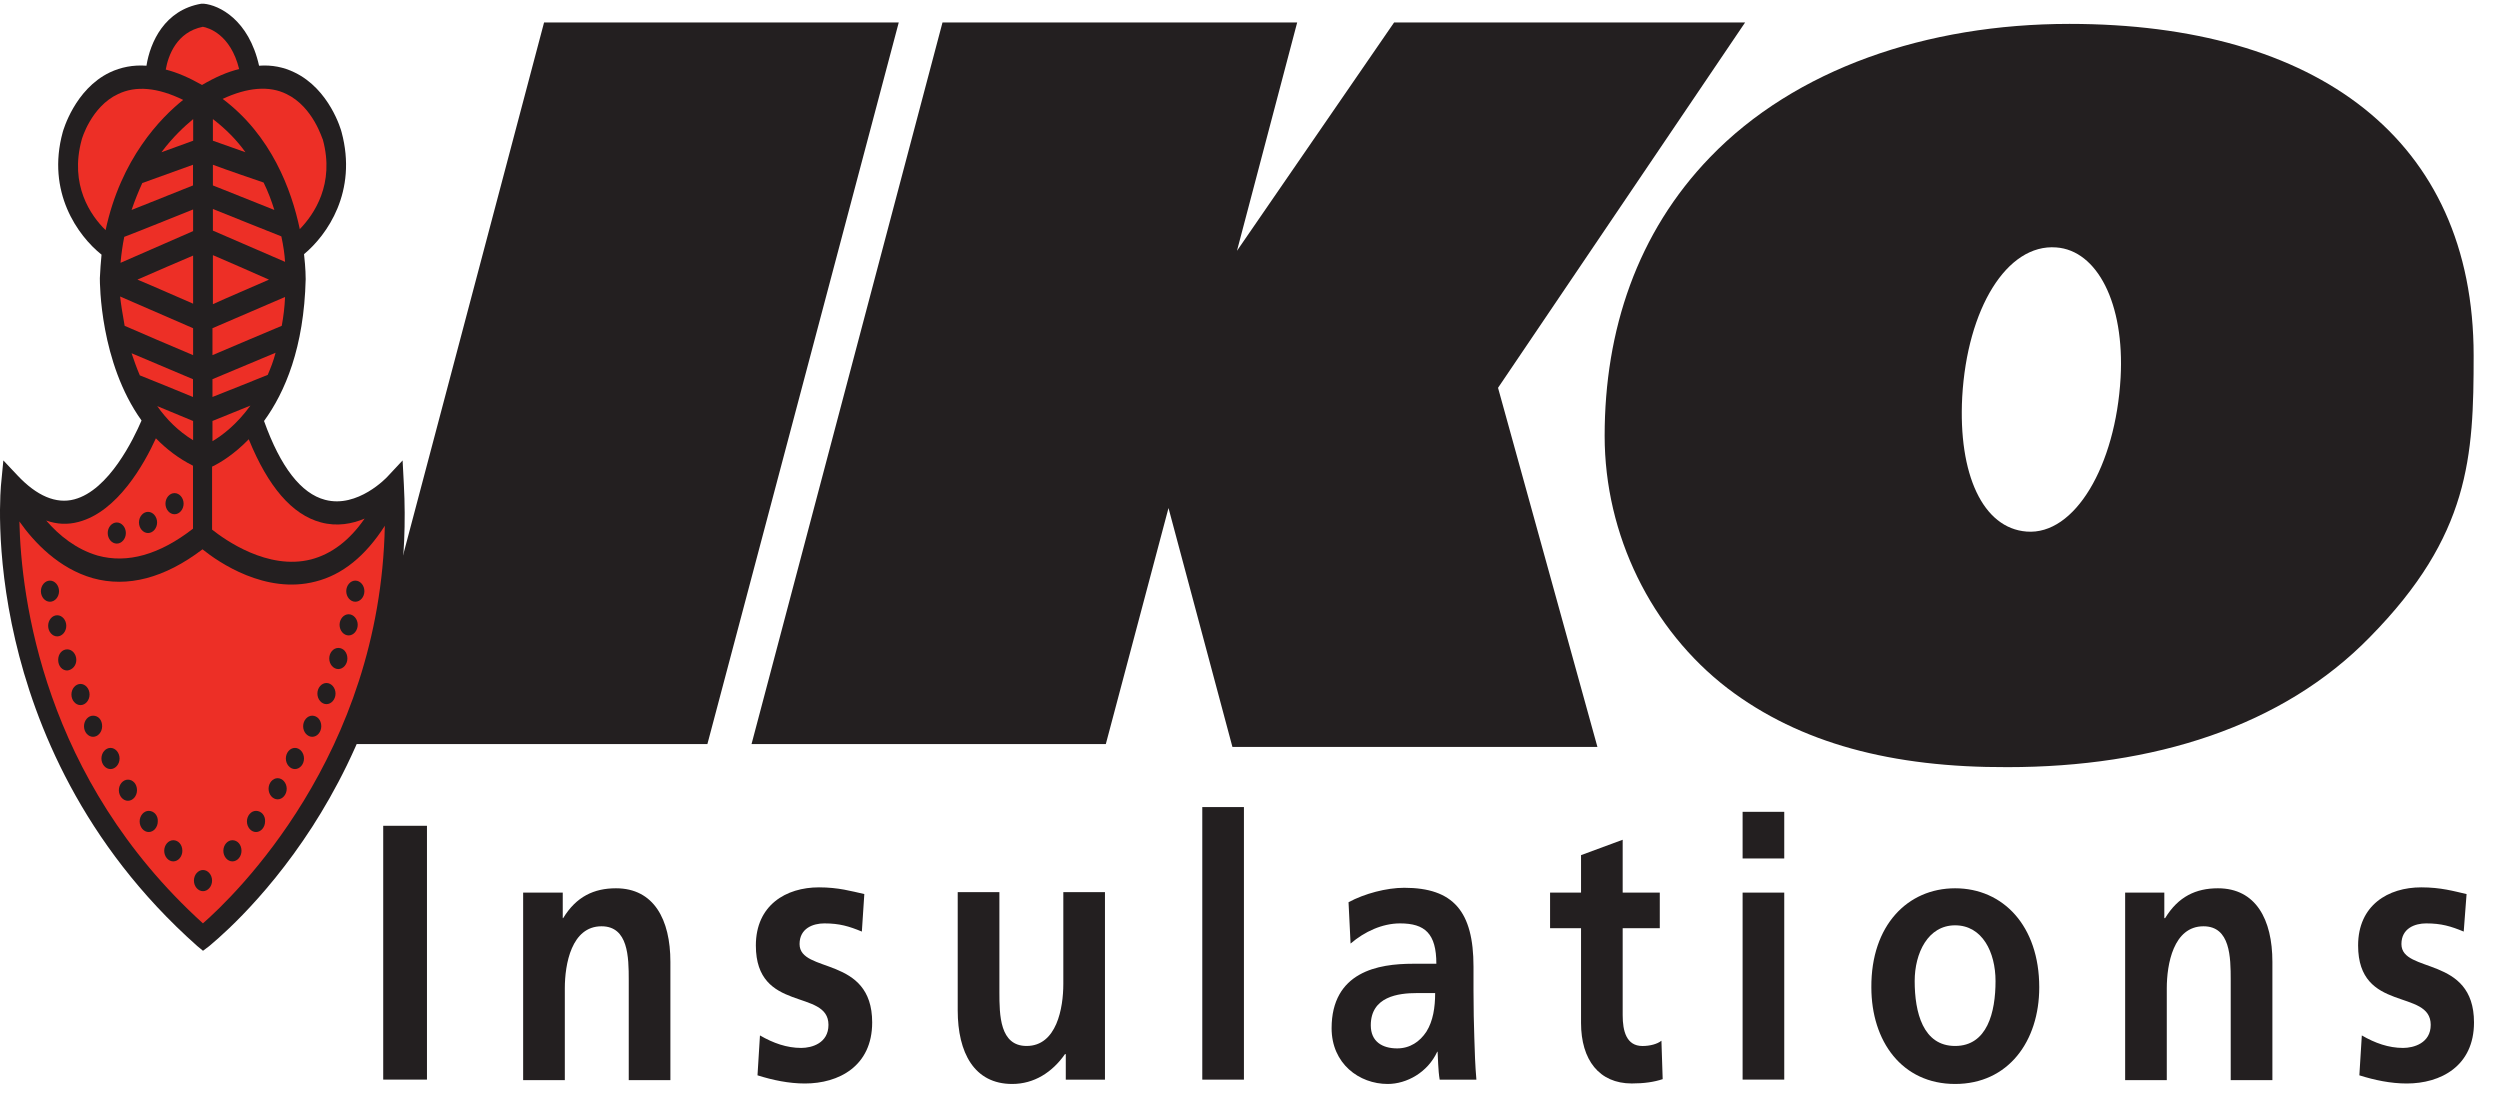 <svg width="70" height="31" viewBox="0 0 70 31" fill="none" xmlns="http://www.w3.org/2000/svg">
<path d="M11.308 13.565L11.273 12.892L10.846 13.349C10.834 13.363 10.014 14.238 9.102 13.995C8.432 13.82 7.855 13.08 7.393 11.788C7.982 10.98 8.513 9.728 8.559 7.817C8.559 7.776 8.559 7.521 8.513 7.117C9.16 6.578 10.014 5.367 9.564 3.698C9.552 3.644 9.229 2.5 8.247 2.028C7.947 1.88 7.612 1.813 7.254 1.84C6.965 0.548 6.134 0.144 5.707 0.104H5.672H5.637C4.61 0.279 4.205 1.18 4.101 1.84C3.732 1.813 3.385 1.88 3.074 2.028C2.092 2.5 1.769 3.657 1.757 3.698C1.295 5.38 2.184 6.605 2.843 7.13C2.82 7.346 2.808 7.561 2.796 7.79C2.796 7.925 2.796 10.146 3.963 11.774C3.743 12.286 3.051 13.726 2.08 13.982C1.572 14.117 1.03 13.888 0.487 13.309L0.094 12.892L0.036 13.497C0.025 13.578 -0.16 15.409 0.429 17.926C0.972 20.255 2.288 23.62 5.522 26.488L5.684 26.622L5.845 26.501C5.903 26.447 7.346 25.316 8.744 23.149C10.026 21.157 11.539 17.872 11.308 13.565Z" fill="#231F20"/>
<path d="M8.986 14.627C9.437 14.749 9.864 14.668 10.21 14.52C9.783 15.139 9.275 15.516 8.709 15.664C7.497 15.973 6.295 15.112 5.938 14.829V13.066C6.168 12.958 6.561 12.716 6.965 12.299C7.508 13.631 8.178 14.412 8.986 14.627Z" fill="#ED2F26"/>
<path d="M5.961 7.144C6.342 7.305 7.012 7.601 7.531 7.83C7.012 8.059 6.342 8.342 5.961 8.517V7.144Z" fill="#ED2F26"/>
<path d="M5.407 8.503C5.026 8.341 4.367 8.045 3.848 7.829C4.367 7.601 5.026 7.318 5.407 7.156V8.503Z" fill="#ED2F26"/>
<path d="M5.949 11.787L7.012 11.356C6.631 11.882 6.226 12.191 5.949 12.353V11.787Z" fill="#ED2F26"/>
<path d="M7.497 10.496C7.208 10.617 6.388 10.94 5.949 11.115V10.617L7.716 9.877C7.658 10.106 7.577 10.308 7.497 10.496Z" fill="#ED2F26"/>
<path d="M7.889 9.123C7.497 9.285 6.457 9.729 5.949 9.944V9.19L7.982 8.315C7.97 8.598 7.936 8.867 7.889 9.123Z" fill="#ED2F26"/>
<path d="M5.961 6.457V5.852C6.469 6.053 7.497 6.471 7.878 6.619C7.936 6.888 7.97 7.13 7.982 7.332L5.961 6.457Z" fill="#ED2F26"/>
<path d="M5.961 5.192V4.613C6.354 4.761 7.07 5.004 7.381 5.111C7.508 5.367 7.601 5.623 7.682 5.879L5.961 5.192Z" fill="#ED2F26"/>
<path d="M5.961 3.94V3.334C6.33 3.617 6.631 3.926 6.873 4.263L5.961 3.94Z" fill="#ED2F26"/>
<path d="M5.409 3.94L4.52 4.263C4.843 3.832 5.166 3.536 5.409 3.334V3.94Z" fill="#ED2F26"/>
<path d="M3.984 5.125C4.249 5.031 4.989 4.761 5.404 4.613V5.192L3.684 5.879C3.776 5.609 3.88 5.354 3.984 5.125Z" fill="#ED2F26"/>
<path d="M3.479 6.632C3.872 6.484 4.899 6.067 5.407 5.865V6.471L3.375 7.359C3.398 7.104 3.433 6.861 3.479 6.632Z" fill="#ED2F26"/>
<path d="M5.407 9.19V9.944C4.899 9.729 3.883 9.298 3.49 9.123C3.433 8.8 3.386 8.517 3.363 8.302L5.407 9.19Z" fill="#ED2F26"/>
<path d="M5.404 10.618V11.116C4.989 10.941 4.215 10.631 3.915 10.51C3.822 10.294 3.753 10.093 3.684 9.891L5.404 10.618Z" fill="#ED2F26"/>
<path d="M5.407 11.788V12.327C4.991 12.071 4.668 11.748 4.402 11.371L5.407 11.788Z" fill="#ED2F26"/>
<path d="M8.024 2.634C8.775 2.997 9.029 3.913 9.041 3.913C9.376 5.151 8.798 5.999 8.394 6.416C8.163 5.313 7.597 3.792 6.234 2.769C6.927 2.446 7.539 2.392 8.024 2.634Z" fill="#ED2F26"/>
<path d="M5.68 0.75C5.83 0.777 6.454 0.952 6.696 1.934C6.361 2.015 6.026 2.163 5.657 2.379C5.299 2.177 4.964 2.029 4.641 1.948C4.71 1.558 4.941 0.898 5.68 0.75Z" fill="#ED2F26"/>
<path d="M2.287 3.914C2.287 3.9 2.553 2.985 3.303 2.635C3.8 2.393 4.412 2.447 5.128 2.797C4.504 3.295 3.384 4.439 2.957 6.444C2.541 6.041 1.941 5.179 2.287 3.914Z" fill="#ED2F26"/>
<path d="M2.194 14.615C3.291 14.332 4.041 12.986 4.365 12.273C4.654 12.569 5 12.838 5.404 13.04V14.803C4.469 15.53 3.568 15.786 2.737 15.557C2.136 15.382 1.651 14.992 1.293 14.574C1.593 14.682 1.893 14.695 2.194 14.615Z" fill="#ED2F26"/>
<path d="M5.682 25.854C1.213 21.802 0.589 16.727 0.543 14.601C0.959 15.193 1.652 15.92 2.599 16.189C3.569 16.458 4.608 16.189 5.67 15.381C6.121 15.745 7.437 16.647 8.835 16.283C9.585 16.095 10.232 15.57 10.775 14.722C10.648 21.156 6.56 25.087 5.682 25.854Z" fill="#ED2F26"/>
<path d="M3.27 15.221C3.408 15.221 3.524 15.087 3.524 14.925C3.524 14.764 3.408 14.629 3.27 14.629C3.131 14.629 3.016 14.764 3.016 14.925C3.016 15.087 3.131 15.221 3.27 15.221Z" fill="#231F20"/>
<path d="M4.145 14.925C4.283 14.925 4.399 14.79 4.399 14.628C4.399 14.467 4.283 14.332 4.145 14.332C4.006 14.332 3.891 14.467 3.891 14.628C3.891 14.79 4.006 14.925 4.145 14.925Z" fill="#231F20"/>
<path d="M4.887 14.399C5.025 14.399 5.141 14.264 5.141 14.103C5.141 13.941 5.025 13.807 4.887 13.807C4.748 13.807 4.633 13.941 4.633 14.103C4.633 14.264 4.748 14.399 4.887 14.399Z" fill="#231F20"/>
<path d="M1.653 16.553C1.653 16.392 1.537 16.257 1.399 16.257C1.26 16.257 1.145 16.392 1.145 16.553C1.145 16.715 1.26 16.849 1.399 16.849C1.537 16.849 1.653 16.715 1.653 16.553Z" fill="#231F20"/>
<path d="M9.949 16.257C9.811 16.257 9.695 16.392 9.695 16.553C9.695 16.715 9.811 16.849 9.949 16.849C10.088 16.849 10.203 16.715 10.203 16.553C10.203 16.392 10.088 16.257 9.949 16.257Z" fill="#231F20"/>
<path d="M1.856 17.523C1.856 17.361 1.74 17.227 1.602 17.227C1.463 17.227 1.348 17.361 1.348 17.523C1.348 17.684 1.463 17.819 1.602 17.819C1.74 17.819 1.856 17.684 1.856 17.523Z" fill="#231F20"/>
<path d="M9.762 17.199C9.623 17.199 9.508 17.334 9.508 17.495C9.508 17.657 9.623 17.792 9.762 17.792C9.9 17.792 10.016 17.657 10.016 17.495C10.016 17.334 9.9 17.199 9.762 17.199Z" fill="#231F20"/>
<path d="M2.137 18.478C2.137 18.316 2.022 18.182 1.883 18.182C1.744 18.182 1.629 18.303 1.629 18.478C1.629 18.653 1.744 18.774 1.883 18.774C2.022 18.76 2.137 18.639 2.137 18.478Z" fill="#231F20"/>
<path d="M9.473 18.142C9.334 18.142 9.219 18.276 9.219 18.438C9.219 18.599 9.334 18.734 9.473 18.734C9.611 18.734 9.727 18.599 9.727 18.438C9.727 18.276 9.623 18.142 9.473 18.142Z" fill="#231F20"/>
<path d="M2.508 19.447C2.508 19.285 2.393 19.15 2.254 19.15C2.115 19.15 2 19.285 2 19.447C2 19.608 2.115 19.743 2.254 19.743C2.393 19.743 2.508 19.608 2.508 19.447Z" fill="#231F20"/>
<path d="M9.141 19.124C9.002 19.124 8.887 19.259 8.887 19.42C8.887 19.581 9.002 19.716 9.141 19.716C9.279 19.716 9.395 19.581 9.395 19.42C9.395 19.259 9.279 19.124 9.141 19.124Z" fill="#231F20"/>
<path d="M2.606 20.039C2.467 20.039 2.352 20.174 2.352 20.335C2.352 20.497 2.467 20.631 2.606 20.631C2.744 20.631 2.86 20.497 2.86 20.335C2.86 20.16 2.756 20.039 2.606 20.039Z" fill="#231F20"/>
<path d="M8.742 20.039C8.604 20.039 8.488 20.174 8.488 20.335C8.488 20.497 8.604 20.631 8.742 20.631C8.881 20.631 8.996 20.497 8.996 20.335C8.996 20.16 8.881 20.039 8.742 20.039Z" fill="#231F20"/>
<path d="M3.094 20.941C2.955 20.941 2.84 21.076 2.84 21.238C2.84 21.399 2.955 21.534 3.094 21.534C3.232 21.534 3.348 21.399 3.348 21.238C3.348 21.076 3.232 20.941 3.094 20.941Z" fill="#231F20"/>
<path d="M8.258 20.941C8.119 20.941 8.004 21.076 8.004 21.238C8.004 21.399 8.119 21.534 8.258 21.534C8.397 21.534 8.512 21.399 8.512 21.238C8.512 21.076 8.397 20.941 8.258 20.941Z" fill="#231F20"/>
<path d="M3.582 21.83C3.444 21.83 3.328 21.965 3.328 22.126C3.328 22.288 3.444 22.422 3.582 22.422C3.721 22.422 3.836 22.288 3.836 22.126C3.836 21.951 3.721 21.83 3.582 21.83Z" fill="#231F20"/>
<path d="M7.774 21.789C7.635 21.789 7.52 21.924 7.52 22.085C7.52 22.247 7.635 22.382 7.774 22.382C7.912 22.382 8.028 22.247 8.028 22.085C8.028 21.924 7.912 21.789 7.774 21.789Z" fill="#231F20"/>
<path d="M4.164 22.704C4.026 22.704 3.91 22.839 3.91 23C3.91 23.162 4.026 23.297 4.164 23.297C4.303 23.297 4.418 23.162 4.418 23C4.43 22.839 4.314 22.704 4.164 22.704Z" fill="#231F20"/>
<path d="M7.168 22.704C7.03 22.704 6.914 22.839 6.914 23C6.914 23.162 7.03 23.297 7.168 23.297C7.307 23.297 7.422 23.162 7.422 23C7.434 22.839 7.318 22.704 7.168 22.704Z" fill="#231F20"/>
<path d="M4.852 23.526C4.713 23.526 4.598 23.661 4.598 23.823C4.598 23.984 4.713 24.119 4.852 24.119C4.99 24.119 5.106 23.984 5.106 23.823C5.106 23.648 4.99 23.526 4.852 23.526Z" fill="#231F20"/>
<path d="M6.508 23.526C6.369 23.526 6.254 23.661 6.254 23.823C6.254 23.984 6.369 24.119 6.508 24.119C6.647 24.119 6.762 23.984 6.762 23.823C6.762 23.648 6.647 23.526 6.508 23.526Z" fill="#231F20"/>
<path d="M5.684 24.36C5.545 24.36 5.43 24.495 5.43 24.657C5.43 24.818 5.545 24.953 5.684 24.953C5.822 24.953 5.938 24.818 5.938 24.657C5.938 24.495 5.822 24.36 5.684 24.36Z" fill="#231F20"/>
<path d="M48.371 19.272C46.235 17.63 44.93 14.978 44.93 12.205C44.93 9.244 45.842 6.511 47.886 4.398C50.265 1.934 53.937 0.669 57.945 0.669C64.85 0.669 69.262 3.886 69.262 9.957C69.262 12.784 69.158 14.992 66.363 17.832C63.915 20.349 60.289 21.48 56.212 21.48C52.99 21.493 50.404 20.82 48.371 19.272ZM54.942 11.115C54.827 13.282 55.52 14.79 56.744 14.884C58.095 14.992 59.238 13.04 59.377 10.576C59.492 8.49 58.718 7.009 57.575 6.928C56.189 6.821 55.081 8.651 54.942 11.115Z" fill="#231F20"/>
<path d="M15.234 0.629H25.165L19.807 20.834H9.887L15.234 0.629Z" fill="#231F20"/>
<path d="M48.863 0.629H39.035L34.635 7.023L36.321 0.629H26.39L21.043 20.834H30.963L32.718 14.225L34.508 20.915H44.728L41.945 10.859L48.863 0.629Z" fill="#231F20"/>
<path d="M11.955 23.122H10.73V30.229H11.955V23.122Z" fill="#231F20"/>
<path d="M14.648 24.993H15.757V25.707H15.769C16.138 25.101 16.635 24.872 17.247 24.872C18.309 24.872 18.771 25.747 18.771 26.932V30.243H17.605V27.443C17.605 26.797 17.593 25.936 16.843 25.936C16 25.936 15.815 26.999 15.815 27.672V30.243H14.648V24.993Z" fill="#231F20"/>
<path d="M24.132 26.084C23.774 25.936 23.508 25.855 23.081 25.855C22.769 25.855 22.388 25.99 22.388 26.434C22.388 27.269 24.421 26.744 24.421 28.628C24.421 29.853 23.485 30.338 22.538 30.338C22.088 30.338 21.637 30.244 21.21 30.109L21.279 28.992C21.649 29.207 22.03 29.342 22.434 29.342C22.735 29.342 23.197 29.207 23.197 28.696C23.197 27.672 21.164 28.372 21.164 26.474C21.164 25.344 22.007 24.846 22.931 24.846C23.474 24.846 23.843 24.953 24.201 25.034L24.132 26.084Z" fill="#231F20"/>
<path d="M30.951 30.23H29.842V29.516H29.819C29.461 30.028 28.953 30.351 28.341 30.351C27.278 30.351 26.816 29.476 26.816 28.291V24.98H27.983V27.779C27.983 28.426 27.994 29.287 28.745 29.287C29.588 29.287 29.773 28.224 29.773 27.551V24.98H30.939V30.23" fill="#231F20"/>
<path d="M34.83 22.598H33.664V30.23H34.83V22.598Z" fill="#231F20"/>
<path d="M37.759 25.262C38.209 25.02 38.821 24.858 39.318 24.858C40.692 24.858 41.258 25.518 41.258 27.066V27.739C41.258 28.264 41.269 28.668 41.281 29.058C41.292 29.449 41.304 29.826 41.339 30.23H40.311C40.265 29.96 40.265 29.61 40.253 29.449H40.242C39.976 30.028 39.387 30.351 38.856 30.351C38.059 30.351 37.285 29.785 37.285 28.789C37.285 28.009 37.608 27.551 38.059 27.295C38.509 27.039 39.075 26.985 39.572 26.985H40.218C40.218 26.137 39.895 25.855 39.202 25.855C38.706 25.855 38.209 26.083 37.816 26.42L37.759 25.262ZM39.121 29.355C39.479 29.355 39.757 29.166 39.941 28.884C40.126 28.587 40.184 28.21 40.184 27.806H39.676C39.156 27.806 38.382 27.901 38.382 28.709C38.382 29.166 38.706 29.355 39.121 29.355Z" fill="#231F20"/>
<path d="M44.269 25.989H43.402V24.993H44.269V23.944L45.435 23.513V24.993H46.474V25.989H45.435V28.426C45.435 28.87 45.539 29.288 45.989 29.288C46.197 29.288 46.405 29.234 46.52 29.14L46.555 30.216C46.312 30.297 46.035 30.337 45.689 30.337C44.777 30.337 44.269 29.678 44.269 28.641V25.989Z" fill="#231F20"/>
<path d="M48.793 22.731H49.959V24.037H48.793V22.731ZM48.793 24.993H49.959V30.229H48.793V24.993Z" fill="#231F20"/>
<path d="M54.743 24.872C56.083 24.872 57.099 25.922 57.099 27.645C57.099 29.153 56.233 30.351 54.743 30.351C53.253 30.351 52.398 29.153 52.398 27.645C52.387 25.909 53.415 24.872 54.743 24.872ZM54.743 29.287C55.644 29.287 55.875 28.345 55.875 27.47C55.875 26.662 55.505 25.909 54.743 25.909C53.981 25.909 53.611 26.689 53.611 27.47C53.611 28.345 53.842 29.287 54.743 29.287Z" fill="#231F20"/>
<path d="M59.492 24.993H60.601V25.707H60.624C60.993 25.101 61.49 24.872 62.102 24.872C63.165 24.872 63.627 25.747 63.627 26.932V30.243H62.46V27.443C62.46 26.797 62.449 25.936 61.698 25.936C60.855 25.936 60.67 26.999 60.67 27.672V30.243H59.504V24.993" fill="#231F20"/>
<path d="M68.984 26.084C68.626 25.936 68.36 25.855 67.933 25.855C67.621 25.855 67.24 25.99 67.24 26.434C67.24 27.269 69.272 26.744 69.272 28.628C69.272 29.853 68.337 30.338 67.39 30.338C66.94 30.338 66.489 30.244 66.062 30.109L66.131 28.992C66.501 29.207 66.882 29.342 67.286 29.342C67.586 29.342 68.06 29.207 68.06 28.696C68.06 27.672 66.027 28.372 66.027 26.474C66.027 25.344 66.87 24.846 67.794 24.846C68.349 24.846 68.707 24.953 69.064 25.034L68.984 26.084Z" fill="#231F20"/>
</svg>
